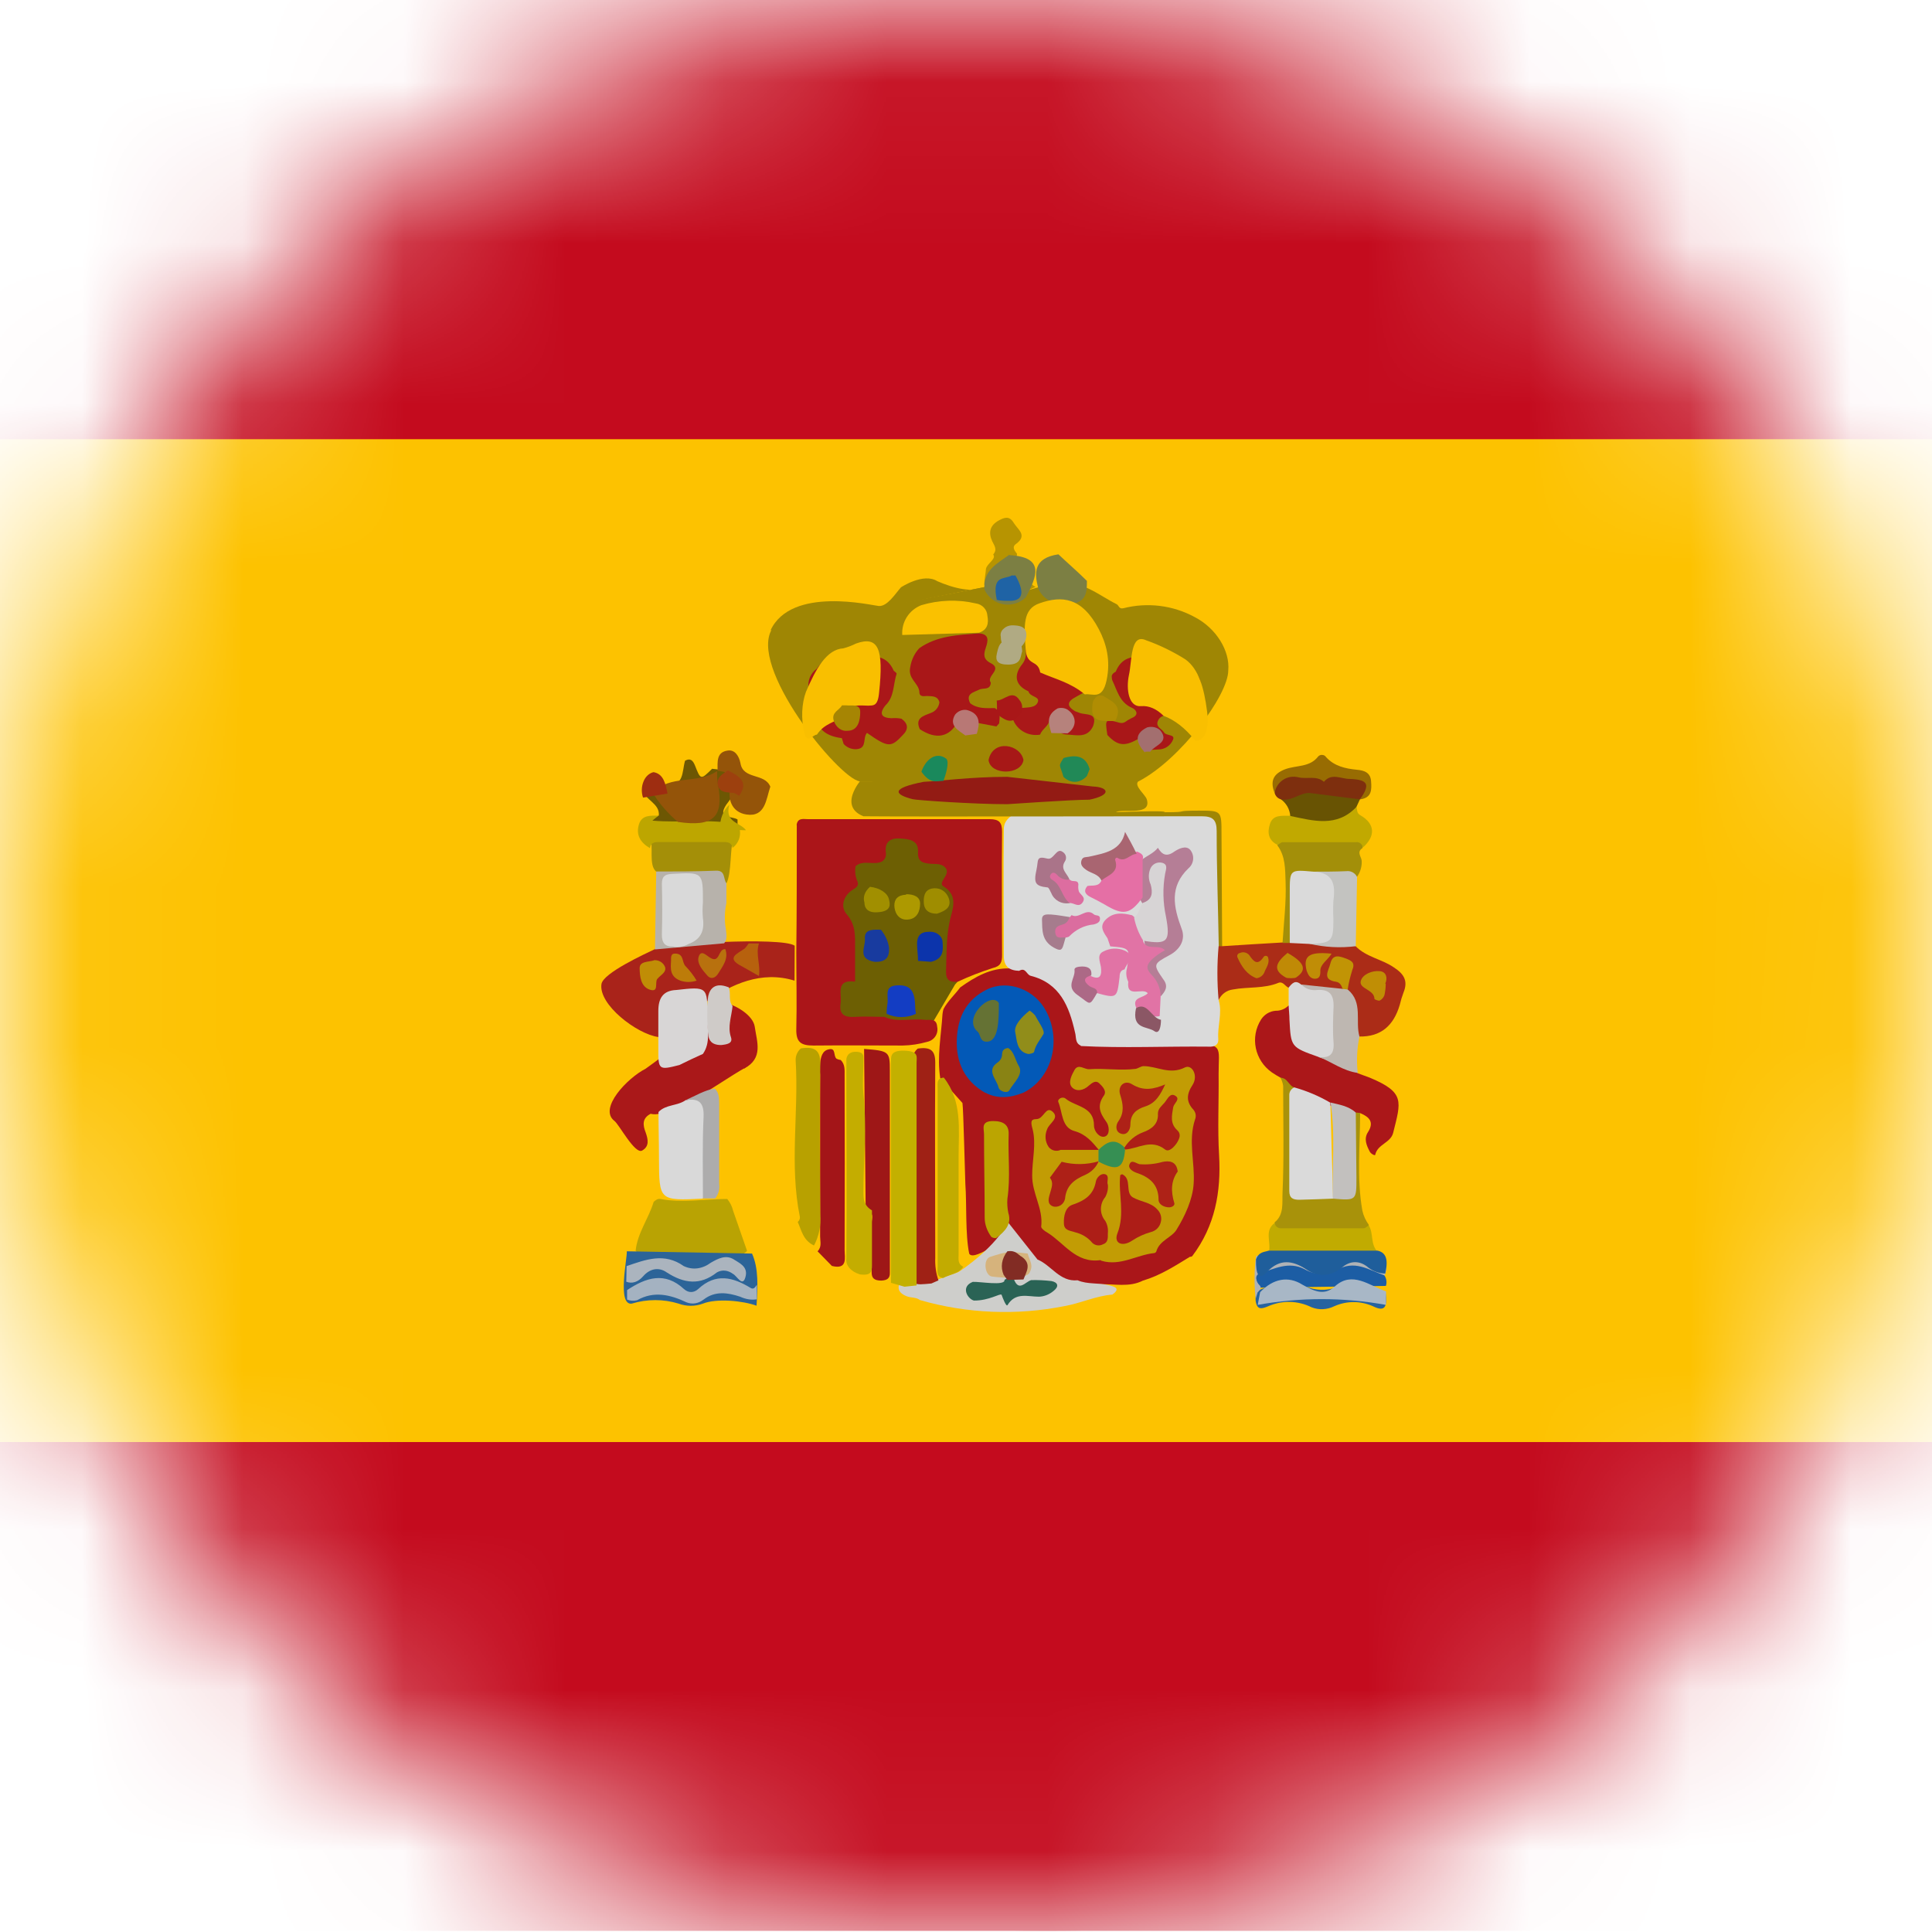<svg width="12" height="12" viewBox="0 0 12 12" fill="none" xmlns="http://www.w3.org/2000/svg">
<mask id="mask0" mask-type="alpha" maskUnits="userSpaceOnUse" x="0" y="0" width="12" height="12">
<circle cx="6" cy="6" r="6" fill="#C4C4C4"/>
</mask>
<g mask="url(#mask0)">
<path d="M-1.644 8.954C-1.757 8.904 -1.788 8.818 -1.85 8.747C-2.158 8.39 -2.412 7.991 -2.607 7.564C-2.901 6.933 -3.033 6.24 -2.993 5.547C-2.944 4.663 -2.929 3.799 -2.33 3.006C-2.175 2.799 -1.683 2.624 -1.485 2.434C-1.406 2.4 -1.317 2.41 -1.229 2.41H14.231C14.314 2.41 14.397 2.402 14.474 2.432C14.751 2.694 14.995 2.988 15.203 3.307C15.854 4.28 16.103 5.297 15.959 6.355C15.89 6.867 15.728 7.363 15.482 7.819C15.276 8.204 15.024 8.563 14.73 8.887C14.706 8.912 14.691 8.943 14.642 8.954" fill="#FDC200"/>
<path d="M-2.999 2.729H16V8.957H-2.999V2.729Z" fill="#FDC200"/>
<path d="M14.539 8.959C14.58 8.959 14.622 8.957 14.664 8.957C14.655 9.043 14.557 9.101 14.491 9.167C13.622 10.037 12.491 10.723 11.1 11.225C10.096 11.582 9.051 11.815 7.99 11.916C6.755 12.043 5.509 12.011 4.283 11.82C3.037 11.625 1.898 11.277 0.866 10.776C-0.061 10.326 -0.839 9.785 -1.467 9.153C-1.529 9.091 -1.61 9.035 -1.623 8.957L14.539 8.959ZM-1.416 2.388C-0.909 1.879 -0.293 1.432 0.418 1.042C1.165 0.636 1.957 0.318 2.778 0.093C3.534 -0.117 4.309 -0.261 5.091 -0.335C5.849 -0.407 6.612 -0.422 7.373 -0.379C8.441 -0.322 9.499 -0.138 10.524 0.169C11.662 0.516 12.655 0.99 13.504 1.594C13.858 1.845 14.19 2.109 14.465 2.401C14.399 2.432 14.322 2.418 14.25 2.418C9.793 2.42 5.336 2.42 0.878 2.418H-1.261C-1.314 2.421 -1.385 2.442 -1.416 2.387L-1.416 2.388Z" fill="#C40B1E"/>
<path d="M5.84 6.697C5.819 6.563 5.846 6.431 5.854 6.299C5.855 6.289 5.857 6.278 5.86 6.268C5.886 6.218 5.93 6.179 5.964 6.133C6.057 6.067 6.153 6.011 6.274 6.015C6.295 6.013 6.315 6.007 6.333 5.997C6.534 6.05 6.653 6.178 6.693 6.38C6.7 6.417 6.704 6.459 6.749 6.475C6.957 6.493 7.166 6.481 7.374 6.482C7.608 6.482 7.568 6.499 7.569 6.672C7.571 6.844 7.562 7.007 7.572 7.175C7.585 7.403 7.547 7.614 7.406 7.801C7.402 7.805 7.397 7.807 7.391 7.806C7.298 7.863 7.205 7.923 7.099 7.954C7.013 7.998 6.92 7.973 6.83 7.977H6.722C6.604 7.986 6.526 7.908 6.441 7.847C6.43 7.838 6.419 7.829 6.41 7.819C6.379 7.776 6.345 7.74 6.313 7.699C6.276 7.644 6.054 7.844 6.02 7.787C5.995 7.669 6.005 7.474 5.996 7.355C5.994 7.318 5.984 6.886 5.978 6.851" fill="#AA1619"/>
<path d="M6.714 6.495C6.676 6.479 6.686 6.442 6.677 6.412C6.641 6.252 6.584 6.107 6.402 6.061C6.375 6.054 6.371 6.006 6.33 6.03C6.27 6.028 6.235 6.004 6.235 5.938C6.235 5.675 6.232 5.413 6.235 5.15C6.235 5.135 6.238 5.12 6.245 5.107C6.276 5.055 6.323 5.047 6.377 5.045C6.742 5.035 7.109 5.061 7.474 5.052C7.554 5.052 7.565 5.097 7.57 5.162C7.581 5.402 7.574 5.641 7.579 5.88C7.611 5.989 7.607 6.106 7.57 6.214C7.593 6.294 7.561 6.374 7.567 6.452C7.57 6.49 7.544 6.503 7.508 6.501C7.242 6.498 6.977 6.511 6.712 6.497L6.714 6.495Z" fill="#DADADA"/>
<path d="M7.071 4.852C7.04 4.88 7.114 4.935 7.123 4.965C7.154 5.069 6.985 5.022 6.932 5.043C6.916 5.048 7.249 5.03 7.234 5.045C7.404 5.045 7.276 5.035 7.446 5.035C7.587 5.035 7.587 5.035 7.587 5.179L7.591 5.88C7.588 5.883 7.584 5.885 7.58 5.885C7.576 5.885 7.572 5.883 7.57 5.88C7.566 5.64 7.557 5.401 7.557 5.162C7.557 5.09 7.531 5.07 7.464 5.07C7.098 5.07 5.601 5.073 5.363 5.07C5.186 5 5.385 4.806 5.34 4.853L7.071 4.852Z" fill="#9F8604"/>
<path d="M6.141 3.642C6.16 3.637 6.181 3.635 6.201 3.637C6.26 3.633 6.314 3.66 6.37 3.672C6.438 3.648 6.509 3.632 6.581 3.623C6.724 3.605 6.822 3.696 6.936 3.753C6.95 3.76 6.949 3.784 6.977 3.778C7.126 3.74 7.284 3.759 7.419 3.832C7.557 3.903 7.64 4.045 7.629 4.164C7.629 4.318 7.331 4.719 7.072 4.853H5.34C5.211 4.837 4.638 4.134 4.799 3.901" fill="#9F8604"/>
<path d="M4.786 3.915C4.915 3.638 5.418 3.761 5.458 3.764C5.511 3.768 5.56 3.689 5.596 3.648C5.596 3.648 5.736 3.555 5.822 3.61C5.92 3.652 6.043 3.688 6.141 3.641" fill="#9F8604"/>
<path d="M8.004 6.135C7.983 6.127 7.97 6.095 7.942 6.104C7.851 6.142 7.752 6.128 7.657 6.146C7.618 6.151 7.585 6.176 7.569 6.212C7.559 6.1 7.559 5.988 7.569 5.877H7.591C7.715 5.869 7.841 5.861 7.966 5.854C7.979 5.847 7.994 5.841 8.009 5.838C8.05 5.834 8.09 5.835 8.13 5.842C8.223 5.873 8.327 5.834 8.42 5.877C8.486 5.945 8.583 5.957 8.658 6.009C8.721 6.05 8.747 6.093 8.717 6.166C8.708 6.19 8.7 6.216 8.694 6.242C8.657 6.367 8.58 6.441 8.442 6.438" fill="#AB2C17"/>
<path d="M8.433 6.666C8.459 6.676 8.485 6.685 8.509 6.694C8.728 6.786 8.702 6.84 8.653 7.037C8.637 7.099 8.556 7.107 8.542 7.172C8.542 7.181 8.515 7.167 8.508 7.153C8.488 7.115 8.47 7.074 8.496 7.033C8.537 6.97 8.506 6.938 8.449 6.914C8.441 6.918 8.432 6.92 8.424 6.92C8.37 6.901 8.317 6.883 8.262 6.867C8.19 6.836 8.12 6.805 8.047 6.778C7.999 6.769 7.992 6.716 7.954 6.694C7.935 6.683 7.917 6.673 7.9 6.661C7.793 6.586 7.763 6.442 7.833 6.332C7.853 6.301 7.886 6.281 7.923 6.278C7.954 6.279 7.983 6.266 8.004 6.245" fill="#AB1719"/>
<path d="M4.63 6.632C4.574 6.658 4.324 6.83 4.265 6.851C4.212 6.878 4.155 6.89 4.103 6.915C4.083 6.922 4.061 6.923 4.041 6.918C3.987 6.946 3.993 6.989 4.01 7.033C4.026 7.078 4.034 7.12 3.989 7.146C3.944 7.173 3.845 6.983 3.816 6.962C3.716 6.885 3.896 6.696 4.01 6.638C4.157 6.535 4.475 6.276 4.51 6.251" fill="#AA1819"/>
<path d="M4.504 6.229C4.568 6.242 4.678 6.305 4.688 6.378C4.701 6.47 4.743 6.573 4.622 6.637" fill="#AA1819"/>
<path d="M4.935 6.091C4.523 5.963 4.186 6.441 4.088 6.441C3.955 6.422 3.715 6.239 3.736 6.111C3.749 6.042 4.006 5.925 4.066 5.896C4.089 5.863 4.859 5.817 4.936 5.874" fill="#A9231A"/>
<path d="M4.64 7.769C4.624 7.788 4.6 7.798 4.576 7.796C4.387 7.8 4.2 7.8 4.012 7.796C3.988 7.797 3.964 7.787 3.948 7.769C3.959 7.658 4.029 7.569 4.06 7.465C4.071 7.455 4.086 7.444 4.1 7.447C4.239 7.473 4.379 7.447 4.517 7.447C4.534 7.468 4.547 7.492 4.553 7.519" fill="#B9A303"/>
<path d="M5.078 7.772C5.106 7.744 5.094 7.711 5.094 7.68V6.676C5.092 6.652 5.092 6.628 5.094 6.604C5.098 6.568 5.106 6.527 5.146 6.518C5.195 6.505 5.174 6.559 5.196 6.576C5.204 6.58 5.213 6.583 5.222 6.584C5.249 6.611 5.246 6.646 5.246 6.676C5.247 7.039 5.247 7.402 5.246 7.765C5.246 7.81 5.267 7.888 5.167 7.863L5.078 7.772Z" fill="#A31518"/>
<path d="M6.444 7.823C6.531 7.859 6.582 7.963 6.693 7.952C6.755 7.979 6.825 7.966 6.888 7.983C6.919 7.991 6.965 8.001 6.909 8.041C6.807 8.049 6.714 8.094 6.614 8.112C6.315 8.172 6.006 8.159 5.714 8.075C5.69 8.056 5.657 8.062 5.631 8.051C5.604 8.04 5.572 8.021 5.584 7.98C5.598 7.968 5.721 7.973 5.74 7.972C5.779 7.969 5.91 7.914 5.948 7.903C5.964 7.898 6.202 7.732 6.258 7.588" fill="#CECECB"/>
<path d="M8.422 6.91L8.448 6.913C8.448 7.116 8.426 7.319 8.462 7.52C8.469 7.552 8.483 7.581 8.502 7.608C8.493 7.658 8.45 7.652 8.416 7.653C8.277 7.658 8.137 7.659 7.999 7.653C7.962 7.653 7.908 7.659 7.917 7.592C7.977 7.544 7.963 7.469 7.966 7.41C7.976 7.189 7.97 6.966 7.97 6.744C7.967 6.726 7.962 6.71 7.953 6.694C7.998 6.694 8.004 6.745 8.041 6.755C8.032 6.94 8.037 7.127 8.037 7.312C8.037 7.413 8.045 7.419 8.143 7.422H8.28C8.398 7.415 8.399 7.415 8.399 7.299V7.014C8.399 6.979 8.396 6.943 8.422 6.912L8.422 6.91Z" fill="#A8920A"/>
<path d="M4.973 6.512C5.071 6.496 5.097 6.533 5.095 6.615C5.09 6.925 5.092 7.237 5.095 7.547C5.1 7.612 5.087 7.677 5.056 7.736C4.989 7.705 4.979 7.644 4.955 7.59C4.965 7.581 4.97 7.569 4.968 7.557C4.902 7.234 4.962 6.911 4.942 6.586C4.941 6.558 4.952 6.532 4.974 6.512H4.973Z" fill="#B8A100"/>
<path d="M4.092 5.067C4.1 4.989 4.006 4.971 3.993 4.906C4.035 4.88 4.09 4.91 4.131 4.875C4.252 4.889 4.235 4.792 4.255 4.725C4.289 4.706 4.304 4.725 4.316 4.753C4.352 4.845 4.352 4.845 4.423 4.775L4.51 4.785C4.489 4.837 4.479 4.882 4.555 4.896C4.561 4.897 4.566 4.901 4.568 4.907C4.57 4.913 4.569 4.919 4.566 4.924L4.511 4.998C4.452 5.088 4.546 5.067 4.581 5.09V5.12C4.574 5.138 4.555 5.147 4.536 5.143C4.404 5.117 4.271 5.134 4.137 5.129C4.099 5.129 4.06 5.129 4.032 5.098C4.046 5.067 4.077 5.083 4.089 5.065L4.092 5.067Z" fill="#6D5703"/>
<path d="M8.19 6.565C8.018 6.504 8.018 6.504 8.009 6.333C8.009 6.302 8.005 6.274 8.004 6.244V6.134C8.025 6.108 8.045 6.084 8.08 6.114C8.117 6.133 8.159 6.142 8.2 6.141C8.226 6.137 8.253 6.145 8.272 6.162C8.292 6.179 8.303 6.204 8.303 6.23C8.311 6.322 8.311 6.414 8.303 6.506C8.296 6.586 8.248 6.588 8.188 6.565L8.19 6.565Z" fill="#D9D8D8"/>
<path d="M8.009 5.857H7.966C7.974 5.73 7.99 5.603 7.985 5.476C7.982 5.401 7.985 5.318 7.934 5.251C7.941 5.205 7.98 5.208 8.011 5.206C8.138 5.2 8.264 5.2 8.391 5.206C8.425 5.206 8.478 5.204 8.462 5.268C8.423 5.294 8.458 5.322 8.458 5.35C8.459 5.385 8.448 5.42 8.427 5.448C8.336 5.437 8.243 5.434 8.15 5.439C8.041 5.446 8.035 5.45 8.034 5.56V5.765C8.039 5.798 8.03 5.832 8.008 5.858L8.009 5.857Z" fill="#A38F09"/>
<path d="M8.464 5.267C8.465 5.257 8.46 5.247 8.452 5.24C8.444 5.233 8.434 5.229 8.423 5.231H7.967C7.957 5.231 7.947 5.242 7.936 5.248C7.878 5.221 7.871 5.171 7.887 5.121C7.905 5.057 7.964 5.068 8.013 5.067C8.069 5.039 8.122 5.075 8.18 5.07C8.266 5.061 8.35 5.057 8.426 5.011C8.43 5.031 8.426 5.051 8.45 5.064C8.541 5.117 8.546 5.193 8.463 5.266L8.464 5.267Z" fill="#C1A900"/>
<path d="M7.917 7.592C7.917 7.603 7.922 7.613 7.93 7.62C7.938 7.627 7.949 7.63 7.959 7.629H8.471C8.481 7.629 8.49 7.617 8.502 7.612C8.533 7.662 8.51 7.729 8.557 7.775C8.54 7.792 8.516 7.802 8.491 7.801C8.309 7.805 8.127 7.807 7.946 7.801C7.921 7.803 7.897 7.793 7.881 7.775C7.897 7.715 7.85 7.643 7.919 7.595L7.917 7.592Z" fill="#C1AB01"/>
<path d="M4.557 5.201C4.532 5.272 4.546 5.418 4.512 5.487C4.446 5.437 4.369 5.437 4.29 5.436C4.218 5.436 4.144 5.457 4.078 5.415C4.024 5.377 4.064 5.246 4.036 5.202" fill="#A48F08"/>
<path d="M4.068 5.897L4.076 5.413C4.2 5.413 4.322 5.413 4.446 5.408C4.508 5.405 4.491 5.459 4.512 5.486V5.609C4.5 5.663 4.499 5.719 4.509 5.774C4.512 5.805 4.519 5.833 4.498 5.859L4.068 5.897Z" fill="#B7B2AB"/>
<path d="M4.55 5.268C4.545 5.237 4.526 5.23 4.498 5.23H4.089C4.061 5.23 4.041 5.237 4.037 5.268C3.978 5.234 3.948 5.186 3.969 5.119C3.988 5.06 4.042 5.067 4.09 5.066L4.052 5.097C4.232 5.113 4.409 5.084 4.583 5.119C4.61 5.17 4.596 5.232 4.549 5.267L4.55 5.268Z" fill="#BDA600"/>
<path d="M8.189 6.565C8.258 6.574 8.288 6.549 8.283 6.476C8.277 6.402 8.28 6.327 8.283 6.252C8.285 6.176 8.256 6.144 8.181 6.149C8.145 6.154 8.108 6.142 8.083 6.115L8.34 6.142C8.35 6.137 8.362 6.139 8.371 6.146C8.468 6.227 8.416 6.342 8.444 6.439C8.428 6.513 8.425 6.589 8.433 6.664C8.343 6.652 8.271 6.596 8.19 6.564L8.189 6.565Z" fill="#BEB7B1"/>
<path d="M8.154 5.414C8.223 5.414 8.293 5.414 8.362 5.411C8.39 5.407 8.417 5.422 8.429 5.447L8.421 5.877C8.325 5.889 8.228 5.884 8.133 5.862C8.253 5.831 8.268 5.745 8.257 5.642C8.255 5.615 8.255 5.588 8.257 5.561C8.262 5.503 8.253 5.454 8.182 5.443C8.174 5.444 8.166 5.441 8.16 5.435C8.155 5.428 8.153 5.42 8.155 5.412L8.154 5.414Z" fill="#C3C3C0"/>
<path d="M7.823 7.998C7.782 7.921 7.792 7.9 7.861 7.872C7.945 7.837 8.039 7.834 8.125 7.862C8.192 7.884 8.264 7.881 8.329 7.854C8.422 7.817 8.552 7.854 8.601 7.925C8.612 7.944 8.615 7.966 8.608 7.987" fill="#1C5DA4"/>
<path d="M8.425 5.012C8.303 5.141 8.157 5.098 8.014 5.068C8.011 5.025 7.988 4.986 7.952 4.962C8.078 4.884 8.219 4.89 8.359 4.906C8.396 4.911 8.428 4.932 8.448 4.962L8.425 5.012Z" fill="#685303"/>
<path d="M8.607 8.035C8.614 8.105 8.611 8.155 8.527 8.113C8.45 8.079 8.365 8.079 8.288 8.113C8.243 8.135 8.193 8.138 8.147 8.12C8.06 8.077 7.962 8.075 7.873 8.115C7.838 8.129 7.807 8.139 7.799 8.079C7.799 8.057 7.795 8.031 7.815 8.016C7.916 7.968 8.029 7.962 8.133 7.999C8.194 8.018 8.26 8.015 8.319 7.989C8.423 7.954 8.515 7.981 8.606 8.032L8.607 8.035Z" fill="#27639F"/>
<path d="M4.671 7.786C4.713 7.88 4.706 7.993 4.699 8.11C4.615 8.079 4.451 8.063 4.366 8.097C4.317 8.115 4.264 8.115 4.215 8.097C4.121 8.068 4.019 8.068 3.924 8.097C3.831 8.11 3.898 7.808 3.893 7.772" fill="#2C6498"/>
<path d="M8.132 4.925C8.07 4.925 8.018 4.982 7.951 4.963C7.934 4.957 7.922 4.943 7.917 4.925C7.913 4.852 7.955 4.796 8.031 4.806C8.155 4.821 8.28 4.8 8.404 4.818C8.443 4.824 8.485 4.831 8.502 4.872C8.52 4.921 8.471 4.938 8.448 4.965L8.132 4.925Z" fill="#7E2F0E"/>
<path d="M8.447 4.965C8.512 4.873 8.499 4.842 8.382 4.838C8.33 4.838 8.27 4.799 8.223 4.856C8.177 4.815 8.118 4.841 8.065 4.828C8.032 4.82 7.997 4.825 7.969 4.844C7.941 4.863 7.922 4.892 7.917 4.926C7.886 4.848 7.912 4.805 7.982 4.778C8.052 4.752 8.135 4.767 8.187 4.699C8.193 4.692 8.203 4.688 8.212 4.689C8.222 4.689 8.231 4.694 8.236 4.702C8.287 4.759 8.357 4.774 8.427 4.781C8.475 4.785 8.512 4.799 8.516 4.852C8.52 4.905 8.521 4.956 8.447 4.965Z" fill="#986C02"/>
<path d="M7.812 8.025L7.799 8.067C7.789 7.977 7.79 7.887 7.802 7.798C7.807 7.801 7.815 7.805 7.819 7.804C7.997 7.755 8.176 7.851 8.355 7.796C8.442 7.772 8.534 7.79 8.606 7.844C8.614 7.87 8.612 7.898 8.6 7.922C8.502 7.889 8.414 7.821 8.298 7.891C8.236 7.921 8.163 7.918 8.104 7.884C8.004 7.831 7.915 7.882 7.827 7.908C7.79 7.919 7.799 7.961 7.827 7.987C7.838 8.007 7.82 8.015 7.813 8.026L7.812 8.025Z" fill="#AFB2B6"/>
<path d="M4.703 8.07C4.667 8.076 4.632 8.07 4.597 8.054C4.522 8.029 4.442 8.016 4.37 8.072C4.337 8.097 4.3 8.103 4.264 8.089C4.163 8.041 4.061 8.017 3.957 8.076C3.936 8.081 3.915 8.08 3.895 8.072V8.013C4.013 7.935 4.129 7.896 4.249 8.007C4.276 8.031 4.309 8.031 4.336 8.007C4.446 7.904 4.553 7.933 4.663 8C4.682 8.011 4.691 7.994 4.701 7.98V8.07H4.703Z" fill="#A4B2C1"/>
<path d="M6.432 3.647C6.419 3.647 6.383 3.672 6.37 3.672C6.342 3.672 6.333 3.648 6.305 3.647C6.297 3.647 6.257 3.65 6.25 3.647C6.232 3.64 6.13 3.647 6.114 3.633C6.11 3.626 6.125 3.541 6.124 3.533C6.131 3.499 6.19 3.472 6.169 3.444C6.196 3.413 6.176 3.389 6.163 3.362C6.138 3.308 6.148 3.264 6.203 3.233C6.238 3.214 6.269 3.202 6.296 3.247C6.323 3.291 6.384 3.325 6.31 3.379C6.283 3.398 6.303 3.422 6.317 3.44C6.317 3.465 6.292 3.493 6.32 3.515C6.338 3.529 6.354 3.511 6.368 3.501C6.392 3.553 6.365 3.609 6.432 3.646L6.432 3.647Z" fill="#B79401"/>
<path d="M8.605 7.91C8.569 7.91 8.533 7.898 8.5 7.874C8.448 7.828 8.386 7.828 8.334 7.874C8.264 7.93 8.185 7.933 8.113 7.884C8.029 7.829 7.949 7.816 7.87 7.9C7.82 7.955 7.8 7.92 7.801 7.823C7.82 7.773 7.852 7.778 7.88 7.768H8.556C8.602 7.778 8.626 7.813 8.605 7.904L8.605 7.91Z" fill="#1F5E9B"/>
<path d="M3.892 7.864C4.01 7.824 4.126 7.778 4.247 7.864C4.303 7.89 4.362 7.882 4.415 7.843C4.46 7.817 4.508 7.792 4.557 7.822C4.588 7.843 4.644 7.864 4.632 7.924C4.615 8.004 4.578 7.924 4.552 7.912C4.521 7.889 4.485 7.885 4.453 7.903C4.348 7.986 4.248 7.972 4.141 7.903C4.093 7.869 4.037 7.878 3.994 7.928C3.963 7.963 3.926 7.975 3.89 7.961L3.892 7.864Z" fill="#ABB4BE"/>
<path d="M7.812 8.105C7.817 8.079 7.822 8.054 7.827 8.026C7.908 7.941 8.002 7.924 8.089 7.979C8.155 8.015 8.222 8.054 8.291 7.99C8.399 7.892 8.503 7.984 8.609 8.021V8.105C8.343 8.057 8.076 8.057 7.811 8.105H7.812Z" fill="#A8B7C6"/>
<path d="M4.608 6.002C4.505 5.95 4.58 5.924 4.626 5.891C4.635 5.881 4.643 5.871 4.65 5.86H4.714C4.692 5.927 4.725 5.993 4.714 6.062" fill="#B7610D"/>
<path d="M4.526 6.132C4.542 6.17 4.522 6.213 4.55 6.249C4.544 6.313 4.518 6.377 4.54 6.442C4.553 6.48 4.518 6.487 4.479 6.491C4.419 6.491 4.402 6.46 4.399 6.427C4.387 6.347 4.387 6.266 4.399 6.186C4.41 6.138 4.444 6.101 4.522 6.131L4.526 6.132Z" fill="#CFCBC8"/>
<path d="M4.454 4.79C4.454 4.817 4.454 4.85 4.46 4.874C4.496 5.075 4.432 5.138 4.21 5.105C4.149 5.053 4.096 4.992 4.054 4.925C4.159 4.808 4.335 4.873 4.454 4.789V4.79ZM4.785 4.885C4.758 4.963 4.755 5.077 4.636 5.059C4.544 5.045 4.513 4.961 4.541 4.868C4.561 4.8 4.505 4.795 4.457 4.787C4.457 4.732 4.449 4.672 4.519 4.662C4.566 4.654 4.591 4.699 4.599 4.74C4.616 4.844 4.749 4.8 4.784 4.885H4.785Z" fill="#945409"/>
<path d="M3.994 4.954C3.983 4.922 3.984 4.885 3.997 4.854C4.009 4.823 4.033 4.802 4.059 4.796C4.12 4.806 4.134 4.866 4.146 4.929L3.994 4.954Z" fill="#9E2D11"/>
<path d="M4.591 4.944C4.579 4.937 4.569 4.926 4.553 4.925C4.515 4.92 4.471 4.925 4.459 4.878C4.447 4.831 4.486 4.808 4.521 4.785C4.591 4.82 4.655 4.859 4.589 4.944H4.591Z" fill="#9D400E"/>
<path d="M6.751 3.609C6.751 3.675 6.751 3.748 6.635 3.752C6.55 3.761 6.47 3.718 6.448 3.651C6.424 3.558 6.419 3.466 6.574 3.443C6.631 3.497 6.694 3.551 6.752 3.609H6.751ZM6.269 3.448C6.494 3.46 6.439 3.582 6.372 3.71C6.335 3.746 6.282 3.762 6.231 3.753C6.18 3.743 6.137 3.71 6.115 3.663C6.103 3.544 6.194 3.5 6.27 3.445L6.269 3.448Z" fill="#7C7F43"/>
<path d="M4.632 5.157C4.579 5.157 4.528 5.149 4.472 5.147C4.47 5.09 4.491 5.034 4.53 4.998C4.499 5.109 4.596 5.107 4.632 5.155V5.157Z" fill="#BDA600"/>
<path d="M6.825 7.142C6.783 7.092 6.745 7.045 6.673 7.025C6.593 7.003 6.6 6.909 6.574 6.846C6.565 6.827 6.599 6.807 6.619 6.824C6.681 6.875 6.796 6.872 6.795 6.992C6.795 7.028 6.831 7.07 6.863 7.059C6.896 7.048 6.89 6.992 6.871 6.967C6.831 6.912 6.812 6.867 6.857 6.804C6.876 6.776 6.847 6.747 6.826 6.727C6.804 6.708 6.782 6.727 6.763 6.743C6.73 6.774 6.685 6.782 6.658 6.753C6.631 6.723 6.658 6.675 6.675 6.644C6.699 6.605 6.737 6.644 6.766 6.641C6.862 6.634 6.957 6.651 7.053 6.639C7.07 6.636 7.087 6.622 7.103 6.622C7.188 6.622 7.265 6.678 7.36 6.63C7.403 6.609 7.445 6.68 7.407 6.739C7.369 6.797 7.367 6.843 7.412 6.892C7.427 6.909 7.431 6.932 7.423 6.952C7.378 7.086 7.423 7.221 7.414 7.352C7.408 7.45 7.36 7.553 7.307 7.639C7.279 7.685 7.203 7.705 7.183 7.77C7.183 7.776 7.174 7.783 7.17 7.783C7.06 7.794 6.959 7.866 6.842 7.831C6.84 7.831 6.837 7.827 6.834 7.827C6.682 7.848 6.609 7.719 6.504 7.655C6.488 7.647 6.466 7.628 6.467 7.619C6.481 7.507 6.41 7.414 6.411 7.3C6.411 7.206 6.437 7.107 6.414 7.015C6.402 6.972 6.4 6.951 6.437 6.951C6.484 6.951 6.495 6.865 6.539 6.906C6.582 6.946 6.516 6.977 6.504 7.014C6.488 7.05 6.491 7.092 6.514 7.125C6.532 7.147 6.562 7.154 6.588 7.142L6.825 7.142Z" fill="#C29C04"/>
<path d="M6.118 6.787C5.991 6.714 5.937 6.597 5.943 6.456C5.948 6.322 5.999 6.209 6.132 6.145C6.26 6.083 6.429 6.145 6.499 6.283C6.596 6.47 6.53 6.7 6.358 6.786C6.277 6.819 6.198 6.828 6.118 6.786L6.118 6.787Z" fill="#0359B7"/>
<path d="M5.786 6.363C5.55 6.363 5.161 6.374 5.166 6.308C5.171 6.255 5.197 5.379 5.29 5.251C5.339 5.175 5.856 5.19 5.921 5.266C5.958 5.312 6.133 5.907 5.932 6.115" fill="#6D5F03"/>
<path d="M5.983 7.868C5.954 7.914 5.9 7.914 5.858 7.938C5.813 7.93 5.824 7.895 5.824 7.867V6.761C5.824 6.73 5.816 6.697 5.862 6.693C5.978 6.84 5.954 7.014 5.954 7.182V7.791C5.954 7.822 5.948 7.851 5.982 7.868L5.983 7.868Z" fill="#C2AB00"/>
<path d="M6.157 7.682C6.131 7.646 6.116 7.605 6.116 7.563C6.116 7.391 6.112 7.217 6.112 7.045C6.112 7.011 6.09 6.963 6.169 6.963C6.237 6.963 6.267 6.991 6.265 7.045C6.26 7.179 6.277 7.313 6.257 7.447C6.255 7.476 6.257 7.505 6.263 7.534C6.285 7.602 6.244 7.648 6.187 7.69C6.176 7.691 6.165 7.688 6.157 7.682Z" fill="#BBA501"/>
<path d="M7.098 5.613C7.088 5.602 7.082 5.588 7.081 5.574C7.078 5.496 7.057 5.418 7.088 5.343C7.122 5.316 7.164 5.301 7.192 5.266C7.217 5.307 7.244 5.325 7.293 5.29C7.32 5.272 7.366 5.248 7.393 5.279C7.421 5.314 7.416 5.364 7.382 5.393C7.262 5.508 7.289 5.633 7.339 5.768C7.365 5.834 7.332 5.895 7.267 5.931C7.161 5.988 7.161 5.99 7.227 6.085C7.258 6.127 7.238 6.157 7.21 6.188C7.17 6.143 7.148 6.088 7.119 6.037C7.081 5.974 7.146 5.945 7.181 5.908C7.112 5.887 7.112 5.887 7.107 5.836" fill="#B57E96"/>
<path d="M7.099 5.844C7.122 5.909 7.195 5.86 7.236 5.902C7.207 5.918 7.18 5.936 7.156 5.958C7.122 5.991 7.115 6.015 7.151 6.053C7.188 6.09 7.209 6.139 7.209 6.19L7.203 6.311C7.143 6.327 7.108 6.271 7.057 6.259C7.029 6.191 7.102 6.201 7.129 6.169C7.098 6.131 6.995 6.204 7.008 6.098C6.995 6.072 6.992 6.041 7 6.013C7.021 5.89 7.019 5.888 6.896 5.878L6.879 5.828C6.857 5.794 6.826 5.757 6.865 5.715C6.913 5.664 6.972 5.67 7.032 5.685C7.081 5.723 7.106 5.783 7.1 5.843L7.099 5.844Z" fill="#E173A5"/>
<path d="M7.097 5.341V5.574C7.02 5.679 6.978 5.689 6.861 5.618C6.833 5.602 6.804 5.587 6.774 5.572C6.744 5.557 6.726 5.536 6.754 5.503C6.785 5.497 6.826 5.51 6.842 5.467C6.86 5.418 6.899 5.382 6.919 5.33C6.933 5.293 7.012 5.297 7.065 5.29C7.088 5.301 7.109 5.311 7.096 5.342L7.097 5.341Z" fill="#E56FA5"/>
<path d="M6.644 5.61H6.639C6.593 5.617 6.547 5.591 6.53 5.548C6.523 5.536 6.516 5.514 6.507 5.512C6.431 5.504 6.419 5.486 6.438 5.401C6.451 5.344 6.433 5.314 6.506 5.333C6.523 5.337 6.534 5.326 6.545 5.314C6.562 5.298 6.576 5.271 6.604 5.294C6.622 5.307 6.627 5.332 6.614 5.351C6.583 5.399 6.63 5.426 6.642 5.462" fill="#AA7489"/>
<path d="M6.985 6.021C6.96 6.026 6.954 6.045 6.954 6.068C6.938 6.202 6.938 6.202 6.808 6.167C6.777 6.164 6.75 6.147 6.734 6.121C6.717 6.088 6.703 6.046 6.771 6.06C6.836 6.093 6.844 6.055 6.838 6.006C6.832 5.971 6.812 5.929 6.853 5.91C6.894 5.888 6.943 5.886 6.985 5.904C7.06 5.938 6.997 5.982 6.985 6.021Z" fill="#E173A5"/>
<path d="M7.059 5.304C7.018 5.304 6.99 5.359 6.942 5.329C6.934 5.323 6.924 5.333 6.927 5.343C6.952 5.421 6.882 5.435 6.841 5.469C6.823 5.429 6.779 5.425 6.748 5.404C6.728 5.39 6.708 5.373 6.717 5.345C6.725 5.318 6.748 5.326 6.769 5.32C6.862 5.299 6.964 5.284 6.988 5.167C7.012 5.211 7.038 5.256 7.06 5.304L7.059 5.304Z" fill="#A96571"/>
<path d="M6.623 5.807C6.617 5.828 6.612 5.847 6.606 5.867C6.595 5.906 6.584 5.907 6.544 5.885C6.469 5.842 6.474 5.777 6.472 5.711C6.472 5.675 6.503 5.68 6.527 5.68C6.567 5.683 6.604 5.69 6.644 5.696C6.655 5.721 6.638 5.735 6.621 5.744C6.582 5.77 6.605 5.786 6.621 5.806L6.623 5.807Z" fill="#A67C8D"/>
<path d="M6.778 6.059C6.724 6.072 6.733 6.099 6.766 6.124C6.784 6.138 6.815 6.135 6.815 6.166C6.763 6.255 6.776 6.238 6.695 6.182C6.615 6.127 6.68 6.077 6.674 6.025C6.671 6.006 6.702 6.004 6.721 6.003C6.763 6.003 6.784 6.02 6.778 6.059Z" fill="#AC6986"/>
<path d="M6.623 5.823C6.599 5.818 6.562 5.838 6.555 5.796C6.548 5.755 6.578 5.749 6.604 5.741C6.622 5.735 6.636 5.72 6.641 5.701L6.656 5.684C6.703 5.71 6.746 5.636 6.794 5.679C6.805 5.69 6.834 5.679 6.832 5.708C6.832 5.73 6.811 5.737 6.793 5.742C6.735 5.747 6.681 5.774 6.639 5.818L6.623 5.823Z" fill="#DB6D9F"/>
<path d="M6.644 5.609C6.595 5.572 6.593 5.499 6.538 5.466C6.523 5.458 6.516 5.445 6.527 5.43C6.538 5.414 6.554 5.421 6.565 5.433C6.584 5.456 6.615 5.468 6.645 5.463C6.658 5.483 6.696 5.459 6.698 5.494C6.696 5.508 6.697 5.523 6.701 5.537C6.711 5.559 6.746 5.572 6.725 5.604C6.7 5.641 6.67 5.606 6.643 5.609H6.644Z" fill="#DD6DA0"/>
<path d="M7.056 6.262C7.126 6.219 7.154 6.326 7.211 6.334C7.211 6.373 7.202 6.428 7.169 6.404C7.124 6.373 7.028 6.394 7.056 6.262V6.262Z" fill="#8B5765"/>
<path d="M5.98 4.473C5.973 4.466 5.97 4.45 5.956 4.454C5.948 4.457 5.952 4.469 5.951 4.478C5.9 4.579 5.816 4.597 5.713 4.529C5.682 4.46 5.734 4.447 5.78 4.429C5.81 4.419 5.831 4.393 5.835 4.362C5.824 4.321 5.79 4.325 5.758 4.323C5.737 4.323 5.709 4.332 5.71 4.293C5.702 4.24 5.637 4.215 5.654 4.142C5.661 4.099 5.68 4.058 5.71 4.026C5.821 3.948 5.952 3.944 6.08 3.934C6.147 3.938 6.137 3.981 6.123 4.023C6.109 4.064 6.106 4.095 6.154 4.119C6.23 4.158 6.123 4.199 6.154 4.24C6.151 4.29 6.106 4.27 6.081 4.284C6.046 4.301 5.996 4.309 6.026 4.368C6.073 4.404 6.126 4.398 6.179 4.398C6.219 4.422 6.208 4.46 6.206 4.493L6.189 4.512L5.98 4.473Z" fill="#A91718"/>
<path d="M6.388 4.294C6.307 4.258 6.292 4.195 6.351 4.123C6.369 4.099 6.376 4.068 6.37 4.038C6.362 3.967 6.396 3.946 6.46 3.953C6.561 3.941 6.658 3.945 6.737 4.023C6.75 4.053 6.792 4.031 6.806 4.059C6.848 4.237 6.848 4.237 6.682 4.329C6.63 4.356 6.621 4.385 6.679 4.418C6.687 4.42 6.696 4.425 6.703 4.427C6.744 4.444 6.821 4.422 6.789 4.511C6.753 4.587 6.685 4.565 6.624 4.562C6.572 4.56 6.562 4.517 6.554 4.473C6.55 4.463 6.554 4.447 6.54 4.445C6.526 4.444 6.527 4.462 6.519 4.47C6.514 4.511 6.473 4.527 6.46 4.563C6.39 4.575 6.321 4.538 6.294 4.474C6.28 4.443 6.281 4.419 6.315 4.404C6.326 4.4 6.338 4.398 6.35 4.397C6.385 4.393 6.432 4.397 6.446 4.361C6.46 4.325 6.398 4.33 6.388 4.295L6.388 4.294Z" fill="#AA1819"/>
<path d="M5.023 4.278C5.014 4.23 5.034 4.181 5.074 4.153C5.113 4.093 5.171 4.079 5.239 4.093C5.274 4.097 5.31 4.094 5.344 4.084C5.43 4.068 5.51 4.071 5.551 4.166C5.558 4.172 5.57 4.18 5.569 4.185C5.547 4.251 5.556 4.328 5.499 4.382C5.458 4.434 5.476 4.459 5.537 4.461C5.557 4.459 5.578 4.46 5.599 4.464C5.642 4.495 5.644 4.53 5.606 4.567C5.534 4.644 5.516 4.644 5.385 4.552C5.358 4.582 5.385 4.641 5.33 4.652C5.297 4.658 5.263 4.646 5.24 4.621L5.229 4.585C5.105 4.568 5.079 4.515 5.041 4.41L5.023 4.278Z" fill="#AA1719"/>
<path d="M7.082 4.582C6.989 4.639 6.944 4.636 6.878 4.565C6.863 4.466 6.863 4.464 6.953 4.489C6.984 4.497 6.995 4.476 7.015 4.468C7.022 4.463 7.029 4.46 7.036 4.457C7.08 4.435 7.05 4.404 7.032 4.397C6.953 4.363 6.939 4.288 6.908 4.224C6.906 4.216 6.905 4.208 6.905 4.199C6.908 4.185 6.919 4.178 6.93 4.172C6.965 4.084 7.036 4.069 7.119 4.087C7.153 4.096 7.189 4.099 7.224 4.095C7.304 4.084 7.374 4.098 7.419 4.173C7.477 4.219 7.451 4.29 7.473 4.348C7.478 4.363 7.346 4.451 7.325 4.448C7.305 4.444 7.284 4.441 7.263 4.441C7.232 4.441 7.201 4.448 7.19 4.483C7.18 4.517 7.217 4.527 7.23 4.549C7.243 4.572 7.3 4.559 7.286 4.594C7.271 4.631 7.235 4.655 7.195 4.655C7.164 4.655 7.126 4.669 7.112 4.625C7.106 4.611 7.1 4.597 7.092 4.584C7.092 4.579 7.092 4.571 7.088 4.571C7.084 4.571 7.084 4.576 7.081 4.582H7.082Z" fill="#A91718"/>
<path d="M6.787 4.885C6.887 4.889 6.907 4.938 6.767 4.967C6.659 4.967 6.256 4.995 6.256 4.995C6.044 4.995 5.691 4.97 5.669 4.964C5.552 4.934 5.532 4.896 5.737 4.856C5.831 4.852 6.031 4.825 6.256 4.825L6.787 4.885Z" fill="#931B14"/>
<path d="M5.604 3.944C5.599 3.863 5.646 3.789 5.722 3.759C5.832 3.726 5.949 3.722 6.061 3.748C6.1 3.753 6.131 3.785 6.133 3.825C6.142 3.873 6.133 3.912 6.081 3.93L5.604 3.944Z" fill="#FAC100"/>
<path d="M6.738 4.313C6.649 4.239 6.554 4.218 6.461 4.177C6.447 4.093 6.377 4.142 6.37 4.03C6.361 3.889 6.351 3.783 6.457 3.747C6.596 3.698 6.72 3.709 6.825 3.908C6.871 3.995 6.9 4.101 6.873 4.226C6.846 4.352 6.786 4.305 6.738 4.313V4.313ZM7.422 4.598C7.363 4.524 7.297 4.472 7.227 4.446C7.184 4.403 7.136 4.382 7.088 4.386C7.011 4.394 6.993 4.282 7.012 4.193C7.032 4.103 7.02 3.931 7.119 3.977C7.201 4.006 7.282 4.045 7.362 4.095C7.446 4.155 7.479 4.275 7.497 4.416C7.511 4.522 7.489 4.604 7.422 4.601V4.598ZM5.239 4.446C5.185 4.49 5.123 4.49 5.074 4.563C5.047 4.563 5.012 4.628 4.995 4.547C4.975 4.466 4.979 4.37 5.006 4.297C5.067 4.155 5.134 4.033 5.238 4.027C5.265 4.02 5.291 4.01 5.317 3.997C5.455 3.948 5.49 4.027 5.46 4.304C5.452 4.389 5.423 4.381 5.393 4.383C5.34 4.383 5.284 4.367 5.238 4.443L5.239 4.446Z" fill="#F9BF00"/>
<path d="M6.348 4.048C6.337 4.082 6.343 4.128 6.261 4.128C6.195 4.128 6.182 4.102 6.191 4.063C6.2 4.024 6.206 3.97 6.285 3.97C6.346 3.97 6.346 4.012 6.349 4.047L6.348 4.048Z" fill="#B0AA83"/>
<path d="M6.357 4.721C6.342 4.816 6.152 4.816 6.14 4.721C6.168 4.587 6.34 4.624 6.357 4.721Z" fill="#A71817"/>
<path d="M6.606 4.827C6.582 4.743 6.571 4.765 6.606 4.708C6.662 4.693 6.74 4.68 6.768 4.777L6.751 4.82C6.708 4.866 6.652 4.868 6.607 4.827H6.606Z" fill="#218957"/>
<path d="M5.996 4.568C5.952 4.536 5.892 4.507 5.932 4.439C5.949 4.417 5.978 4.405 6.006 4.41C6.09 4.433 6.087 4.494 6.067 4.558L5.996 4.568Z" fill="#B87875"/>
<path d="M6.53 4.553C6.514 4.498 6.494 4.443 6.569 4.4C6.59 4.394 6.614 4.397 6.631 4.408C6.659 4.427 6.675 4.454 6.675 4.482C6.675 4.51 6.659 4.537 6.631 4.555L6.53 4.553Z" fill="#B6827C"/>
<path d="M6.296 4.042C6.238 4.042 6.216 4 6.216 3.954C6.212 3.936 6.219 3.917 6.234 3.905C6.247 3.892 6.265 3.885 6.284 3.884C6.332 3.884 6.379 3.891 6.375 3.951C6.371 3.995 6.339 4.032 6.295 4.043L6.296 4.042Z" fill="#B0AA83"/>
<path d="M7.11 4.673C7.061 4.617 7.038 4.561 7.125 4.518C7.155 4.51 7.188 4.517 7.208 4.538C7.265 4.611 7.174 4.627 7.144 4.669C7.134 4.668 7.124 4.668 7.114 4.669L7.11 4.673Z" fill="#A36F6F"/>
<path d="M8.154 5.414C8.281 5.417 8.296 5.493 8.282 5.595C8.28 5.634 8.28 5.673 8.282 5.711C8.282 5.848 8.272 5.857 8.135 5.863L8.011 5.857V5.543C8.011 5.401 8.011 5.401 8.157 5.414H8.154Z" fill="#DADADA"/>
<path d="M8.37 6.146L8.339 6.142C8.332 6.121 8.323 6.102 8.299 6.098C8.208 6.085 8.253 6.028 8.263 5.985C8.278 5.923 8.32 5.939 8.361 5.954C8.395 5.967 8.419 5.98 8.399 6.026C8.387 6.065 8.377 6.104 8.371 6.144L8.37 6.146Z" fill="#C19405"/>
<path d="M8.607 6.11C8.607 6.134 8.604 6.158 8.599 6.181C8.594 6.195 8.584 6.207 8.571 6.214C8.563 6.219 8.537 6.207 8.537 6.205C8.537 6.145 8.439 6.143 8.452 6.093C8.463 6.052 8.522 6.027 8.57 6.032C8.611 6.036 8.62 6.074 8.604 6.11H8.607Z" fill="#C08E05"/>
<path d="M7.804 6.076C7.742 6.052 7.711 6.002 7.686 5.946C7.684 5.941 7.684 5.934 7.687 5.929C7.69 5.923 7.696 5.92 7.702 5.919C7.722 5.91 7.745 5.916 7.759 5.932C7.786 5.971 7.81 6.002 7.849 5.943C7.853 5.938 7.859 5.936 7.865 5.937C7.871 5.938 7.876 5.943 7.877 5.949C7.886 5.98 7.868 6.006 7.856 6.032C7.849 6.056 7.829 6.073 7.804 6.076V6.076Z" fill="#BF8207"/>
<path d="M8.27 5.925C8.242 5.968 8.197 5.991 8.201 6.035C8.201 6.057 8.197 6.082 8.162 6.079C8.135 6.075 8.125 6.054 8.116 6.03C8.093 5.939 8.128 5.91 8.267 5.923L8.27 5.925Z" fill="#C08D06"/>
<path d="M7.999 5.92C8.1 5.977 8.123 6.024 8.049 6.072C8.042 6.077 7.995 6.077 7.987 6.072C7.901 6.024 7.925 5.978 7.999 5.917V5.92Z" fill="#C08A06"/>
<path d="M8.28 7.445C8.211 7.448 8.141 7.45 8.07 7.452C8.031 7.452 8.008 7.442 8.008 7.397V6.803C8.007 6.782 8.02 6.762 8.039 6.754C8.118 6.776 8.193 6.808 8.263 6.849" fill="#DADADA"/>
<path d="M8.425 7.315C8.425 7.457 8.425 7.457 8.279 7.445C8.272 7.246 8.296 7.047 8.264 6.848C8.319 6.861 8.376 6.87 8.421 6.91L8.425 7.315Z" fill="#C2C0BE"/>
<path d="M4.366 7.445C4.094 7.458 4.094 7.458 4.093 7.192C4.093 7.098 4.09 7.002 4.09 6.907C4.135 6.859 4.208 6.87 4.259 6.833C4.378 6.814 4.394 6.825 4.395 6.939C4.398 7.074 4.395 7.209 4.395 7.344C4.4 7.38 4.388 7.417 4.364 7.445L4.366 7.445Z" fill="#D9D9D9"/>
<path d="M4.22 6.615C4.091 6.648 4.088 6.646 4.089 6.509V6.279C4.089 6.202 4.117 6.152 4.201 6.149C4.394 6.127 4.395 6.129 4.393 6.319C4.393 6.395 4.415 6.475 4.366 6.546C4.317 6.568 4.268 6.591 4.22 6.615Z" fill="#D8D6D6"/>
<path d="M4.366 7.445C4.366 7.276 4.362 7.107 4.37 6.938C4.374 6.849 4.342 6.82 4.259 6.833C4.318 6.807 4.374 6.772 4.439 6.761C4.467 6.786 4.466 6.82 4.467 6.852V7.352C4.472 7.385 4.463 7.418 4.442 7.444H4.366V7.445Z" fill="#ADACAC"/>
<path d="M5.861 4.85C5.815 4.85 5.78 4.873 5.723 4.793C5.755 4.704 5.822 4.67 5.878 4.713C5.899 4.736 5.871 4.821 5.86 4.85H5.861Z" fill="#1A895C"/>
<path d="M4.184 5.879C4.131 5.882 4.11 5.857 4.111 5.803C4.114 5.699 4.114 5.594 4.111 5.49C4.111 5.444 4.13 5.43 4.173 5.428C4.366 5.417 4.366 5.416 4.366 5.605C4.363 5.638 4.363 5.671 4.366 5.704C4.377 5.782 4.352 5.836 4.275 5.864C4.247 5.88 4.214 5.886 4.182 5.88L4.184 5.879Z" fill="#D9D9D9"/>
<path d="M4.062 5.964C4.087 5.962 4.112 5.974 4.125 5.995C4.142 6.02 4.128 6.039 4.108 6.056C4.098 6.064 4.09 6.072 4.082 6.081C4.066 6.104 4.094 6.166 4.036 6.147C3.979 6.128 3.974 6.063 3.973 6.016C3.971 5.969 4.027 5.976 4.062 5.965L4.062 5.964Z" fill="#C08D06"/>
<path d="M4.505 5.895C4.527 5.956 4.488 6.002 4.46 6.048C4.444 6.073 4.417 6.087 4.392 6.058C4.367 6.029 4.325 5.984 4.34 5.941C4.355 5.898 4.385 5.933 4.41 5.948C4.472 5.987 4.459 5.895 4.503 5.895L4.505 5.895Z" fill="#B8710E"/>
<path d="M4.326 6.091C4.294 6.102 4.258 6.102 4.226 6.091C4.16 6.066 4.165 6.016 4.168 5.968C4.168 5.951 4.165 5.923 4.19 5.923C4.251 5.921 4.233 5.976 4.258 6.001C4.285 6.029 4.308 6.059 4.327 6.091L4.326 6.091Z" fill="#BD7C09"/>
<path d="M4.948 5.123C4.955 5.078 4.99 5.088 5.018 5.088H6.147C6.207 5.088 6.224 5.109 6.224 5.166C6.221 5.422 6.224 5.677 6.224 5.932C6.224 5.975 6.217 6.001 6.165 6.013C6.091 6.037 6.018 6.065 5.948 6.098C5.901 6.101 5.875 6.09 5.876 6.034C5.88 5.917 5.876 5.803 5.907 5.688C5.924 5.628 5.942 5.556 5.861 5.506C5.821 5.482 5.9 5.438 5.877 5.396C5.852 5.36 5.813 5.368 5.778 5.365C5.733 5.36 5.698 5.354 5.702 5.291C5.706 5.216 5.643 5.211 5.587 5.208C5.531 5.205 5.494 5.229 5.502 5.294C5.506 5.315 5.498 5.337 5.48 5.35C5.428 5.378 5.363 5.337 5.314 5.38C5.309 5.41 5.312 5.44 5.323 5.468C5.338 5.499 5.323 5.51 5.294 5.528C5.238 5.565 5.217 5.632 5.261 5.681C5.317 5.747 5.311 5.818 5.311 5.892V6.097C5.187 6.081 5.23 6.174 5.221 6.232C5.211 6.303 5.246 6.32 5.311 6.316C5.376 6.312 5.432 6.316 5.493 6.316C5.573 6.353 5.658 6.324 5.741 6.334C5.775 6.338 5.817 6.321 5.821 6.378C5.83 6.421 5.802 6.462 5.759 6.471C5.71 6.485 5.659 6.493 5.607 6.494C5.421 6.494 5.238 6.492 5.052 6.494C4.973 6.494 4.944 6.472 4.946 6.391C4.95 6.233 4.946 6.074 4.946 5.914C4.949 5.654 4.949 5.39 4.949 5.126L4.948 5.123Z" fill="#AB1519"/>
<path d="M5.377 7.522L5.367 6.515C5.522 6.527 5.527 6.531 5.527 6.648V7.908C5.527 7.938 5.513 7.952 5.474 7.954C5.428 7.954 5.414 7.937 5.414 7.903V7.596C5.414 7.568 5.435 7.532 5.379 7.521L5.377 7.522Z" fill="#9E1717"/>
<path d="M5.828 7.953L5.785 7.972C5.67 7.983 5.669 7.983 5.669 7.893V6.615C5.669 6.578 5.665 6.543 5.7 6.513C5.782 6.501 5.809 6.526 5.809 6.6C5.806 7.004 5.809 7.408 5.809 7.812C5.807 7.86 5.813 7.907 5.829 7.953H5.828Z" fill="#9F2115"/>
<path d="M5.34 7.915C5.284 7.898 5.251 7.858 5.257 7.817C5.261 7.419 5.257 7.021 5.257 6.622V6.577C5.261 6.551 5.28 6.53 5.323 6.533C5.367 6.536 5.363 6.561 5.363 6.582C5.363 6.654 5.356 6.726 5.363 6.797C5.385 6.998 5.363 7.201 5.363 7.403C5.363 7.445 5.363 7.486 5.416 7.518V7.859C5.416 7.897 5.412 7.926 5.338 7.915L5.34 7.915Z" fill="#C4AD00"/>
<path d="M5.507 6.295C5.507 6.275 5.509 6.254 5.512 6.234C5.52 6.192 5.49 6.128 5.563 6.121C5.65 6.113 5.681 6.149 5.684 6.244C5.684 6.262 5.686 6.28 5.689 6.297C5.632 6.324 5.565 6.324 5.507 6.297V6.295Z" fill="#133DC3"/>
<path d="M5.534 7.968V6.603C5.534 6.562 5.528 6.523 5.618 6.526C5.709 6.529 5.693 6.565 5.693 6.601V7.984L5.618 7.992L5.534 7.968Z" fill="#C3B000"/>
<path d="M6.298 7.947C6.329 8.025 6.368 7.962 6.405 7.951C6.447 7.95 6.489 7.952 6.531 7.957C6.572 7.965 6.579 7.991 6.544 8.018C6.518 8.04 6.486 8.053 6.453 8.054C6.384 8.054 6.308 8.024 6.258 8.106C6.25 8.12 6.227 8.059 6.221 8.042C6.212 8.031 6.145 8.079 6.049 8.078C6.009 8.067 5.965 7.992 6.042 7.962C6.082 7.959 6.245 7.989 6.239 7.95C6.255 7.936 6.28 7.934 6.298 7.946V7.947Z" fill="#2A6355"/>
<path d="M6.192 3.729C6.157 3.568 6.239 3.601 6.285 3.574C6.292 3.575 6.299 3.575 6.307 3.574C6.358 3.665 6.365 3.732 6.272 3.732C6.245 3.732 6.217 3.732 6.191 3.726L6.192 3.729Z" fill="#1F63A5"/>
<path d="M5.228 4.381H5.255C5.289 4.385 5.343 4.369 5.343 4.422C5.343 4.475 5.33 4.539 5.264 4.539C5.227 4.544 5.192 4.518 5.178 4.475C5.164 4.423 5.212 4.413 5.229 4.382L5.228 4.381Z" fill="#A68503"/>
<path d="M6.881 7.357C6.884 7.384 6.878 7.411 6.865 7.435C6.829 7.478 6.829 7.54 6.865 7.583C6.879 7.607 6.884 7.634 6.881 7.661C6.881 7.688 6.884 7.718 6.85 7.729C6.825 7.742 6.794 7.735 6.777 7.711C6.751 7.683 6.716 7.663 6.678 7.654C6.647 7.643 6.609 7.644 6.608 7.599C6.606 7.553 6.617 7.498 6.661 7.483C6.738 7.457 6.792 7.422 6.807 7.337C6.81 7.319 6.835 7.284 6.866 7.294C6.892 7.304 6.874 7.337 6.88 7.356L6.881 7.357Z" fill="#AD1E17"/>
<path d="M6.969 7.293C7.033 7.321 6.986 7.407 7.036 7.437C7.087 7.466 7.148 7.467 7.188 7.512C7.21 7.533 7.218 7.565 7.209 7.594C7.201 7.624 7.177 7.646 7.147 7.653C7.107 7.664 7.068 7.682 7.033 7.705C6.971 7.747 6.917 7.723 6.94 7.662C6.989 7.539 6.945 7.419 6.958 7.299C6.958 7.299 6.961 7.297 6.968 7.294L6.969 7.293Z" fill="#AD1D17"/>
<path d="M6.984 7.128C7.011 7.085 7.051 7.051 7.099 7.033C7.152 7.014 7.196 6.982 7.192 6.917C7.192 6.886 7.215 6.87 7.233 6.849C7.251 6.828 7.267 6.785 7.3 6.806C7.334 6.827 7.292 6.852 7.287 6.877C7.279 6.927 7.266 6.977 7.311 7.019C7.34 7.045 7.325 7.074 7.309 7.1C7.292 7.125 7.26 7.158 7.237 7.14C7.15 7.072 7.071 7.134 6.989 7.14L6.983 7.134L6.984 7.128Z" fill="#AD1F17"/>
<path d="M7.237 6.736C7.209 6.796 7.18 6.851 7.114 6.872C7.058 6.89 7.021 6.919 7.021 6.986C7.021 7.017 6.999 7.057 6.959 7.04C6.928 7.028 6.928 6.988 6.948 6.962C6.984 6.91 6.976 6.858 6.958 6.801C6.939 6.744 6.986 6.705 7.032 6.735C7.104 6.779 7.166 6.765 7.239 6.735L7.237 6.736Z" fill="#AE2117"/>
<path d="M6.594 7.216C6.669 7.236 6.749 7.235 6.824 7.213C6.809 7.249 6.781 7.278 6.745 7.295C6.674 7.326 6.623 7.361 6.615 7.446C6.612 7.462 6.602 7.477 6.588 7.486C6.574 7.495 6.556 7.498 6.54 7.493C6.503 7.479 6.512 7.444 6.521 7.415C6.53 7.38 6.547 7.347 6.521 7.315L6.594 7.216Z" fill="#AD2017"/>
<path d="M7.317 7.274C7.272 7.333 7.272 7.401 7.294 7.473C7.298 7.487 7.281 7.498 7.263 7.499C7.228 7.499 7.196 7.48 7.196 7.452C7.196 7.355 7.138 7.31 7.055 7.283C7.034 7.275 7.004 7.256 7.016 7.231C7.028 7.2 7.056 7.226 7.078 7.231C7.125 7.235 7.174 7.23 7.22 7.217C7.262 7.208 7.307 7.212 7.315 7.276L7.317 7.274Z" fill="#AE2217"/>
<path d="M6.984 7.129C6.984 7.133 6.987 7.137 6.988 7.143C6.977 7.26 6.94 7.276 6.823 7.215V7.142C6.874 7.092 6.924 7.066 6.983 7.126L6.984 7.129Z" fill="#368F53"/>
<path d="M5.472 5.775C5.499 5.809 5.517 5.847 5.522 5.888C5.525 5.947 5.501 5.977 5.432 5.974C5.322 5.955 5.377 5.882 5.372 5.831C5.367 5.771 5.422 5.773 5.472 5.775L5.472 5.775Z" fill="#183B9F"/>
<path d="M5.782 5.974L5.702 5.968C5.702 5.933 5.696 5.897 5.696 5.862C5.696 5.828 5.706 5.79 5.762 5.788C5.784 5.785 5.806 5.789 5.823 5.8C5.84 5.811 5.852 5.828 5.854 5.846C5.857 5.893 5.867 5.954 5.783 5.974L5.782 5.974Z" fill="#0C34AB"/>
<path d="M5.819 5.675C5.756 5.675 5.74 5.64 5.738 5.609C5.736 5.577 5.738 5.525 5.794 5.518C5.85 5.511 5.889 5.55 5.897 5.595C5.904 5.641 5.866 5.66 5.817 5.676L5.819 5.675Z" fill="#9F8D00"/>
<path d="M5.403 5.508C5.464 5.515 5.512 5.546 5.521 5.584C5.53 5.619 5.536 5.66 5.454 5.666C5.387 5.672 5.369 5.638 5.369 5.605C5.359 5.572 5.371 5.537 5.403 5.509V5.508Z" fill="#A18F00"/>
<path d="M5.626 5.554C5.677 5.554 5.715 5.57 5.715 5.613C5.715 5.656 5.698 5.712 5.63 5.712C5.576 5.712 5.555 5.661 5.555 5.624C5.555 5.586 5.575 5.559 5.63 5.557L5.626 5.554Z" fill="#AD9900"/>
<path d="M6.395 6.277C6.408 6.285 6.42 6.296 6.43 6.308C6.45 6.347 6.492 6.402 6.481 6.423C6.46 6.459 6.432 6.49 6.423 6.533C6.423 6.54 6.396 6.548 6.384 6.546C6.312 6.53 6.316 6.455 6.306 6.412C6.296 6.369 6.347 6.315 6.395 6.277L6.395 6.277Z" fill="#918D1A"/>
<path d="M6.263 6.51C6.3 6.533 6.306 6.586 6.328 6.621C6.359 6.674 6.296 6.724 6.269 6.772C6.257 6.794 6.208 6.779 6.202 6.754C6.191 6.704 6.122 6.648 6.198 6.598C6.215 6.586 6.225 6.566 6.224 6.546C6.226 6.529 6.231 6.512 6.263 6.509V6.51Z" fill="#898314"/>
<path d="M6.204 6.23C6.204 6.333 6.204 6.476 6.124 6.47C6.085 6.468 6.09 6.423 6.073 6.409C5.974 6.325 6.155 6.153 6.204 6.23" fill="#657234"/>
<path d="M6.393 7.908C6.366 7.943 6.242 7.939 6.162 7.929C6.116 7.923 6.105 7.823 6.149 7.807C6.259 7.772 6.259 7.772 6.383 7.786C6.398 7.837 6.421 7.859 6.393 7.908H6.393Z" fill="#D6B37C"/>
<path d="M6.234 7.919C6.213 7.87 6.221 7.818 6.257 7.772C6.311 7.764 6.321 7.793 6.348 7.807C6.409 7.852 6.375 7.899 6.357 7.947L6.257 7.95L6.234 7.919Z" fill="#822C24"/>
<path d="M7.044 5.7C7.075 5.678 7.075 5.639 7.098 5.608C7.16 5.588 7.16 5.542 7.147 5.494C7.133 5.463 7.132 5.429 7.144 5.398C7.155 5.368 7.187 5.351 7.219 5.359C7.256 5.37 7.242 5.399 7.237 5.426C7.221 5.514 7.223 5.605 7.242 5.693C7.271 5.85 7.251 5.868 7.101 5.843C7.073 5.799 7.054 5.75 7.044 5.7V5.7Z" fill="#D7D4D5"/>
<path d="M6.909 4.478H6.878C6.824 4.478 6.775 4.472 6.785 4.382C6.785 4.36 6.795 4.339 6.811 4.328C6.826 4.316 6.846 4.317 6.862 4.328C6.904 4.356 6.977 4.381 6.927 4.478H6.909Z" fill="#B08D03"/>
<path d="M6.191 4.43C6.193 4.404 6.193 4.377 6.191 4.351C6.24 4.351 6.288 4.278 6.334 4.351C6.345 4.363 6.35 4.381 6.349 4.399C6.348 4.417 6.341 4.433 6.329 4.444C6.281 4.506 6.235 4.467 6.189 4.433L6.191 4.43Z" fill="#A91718"/>
<path d="M-2.999 -0.403H16V2.728H-2.999V-0.403ZM-2.999 8.957H16V11.993H-2.999V8.957Z" fill="#C40B1E"/>
</g>
</svg>

